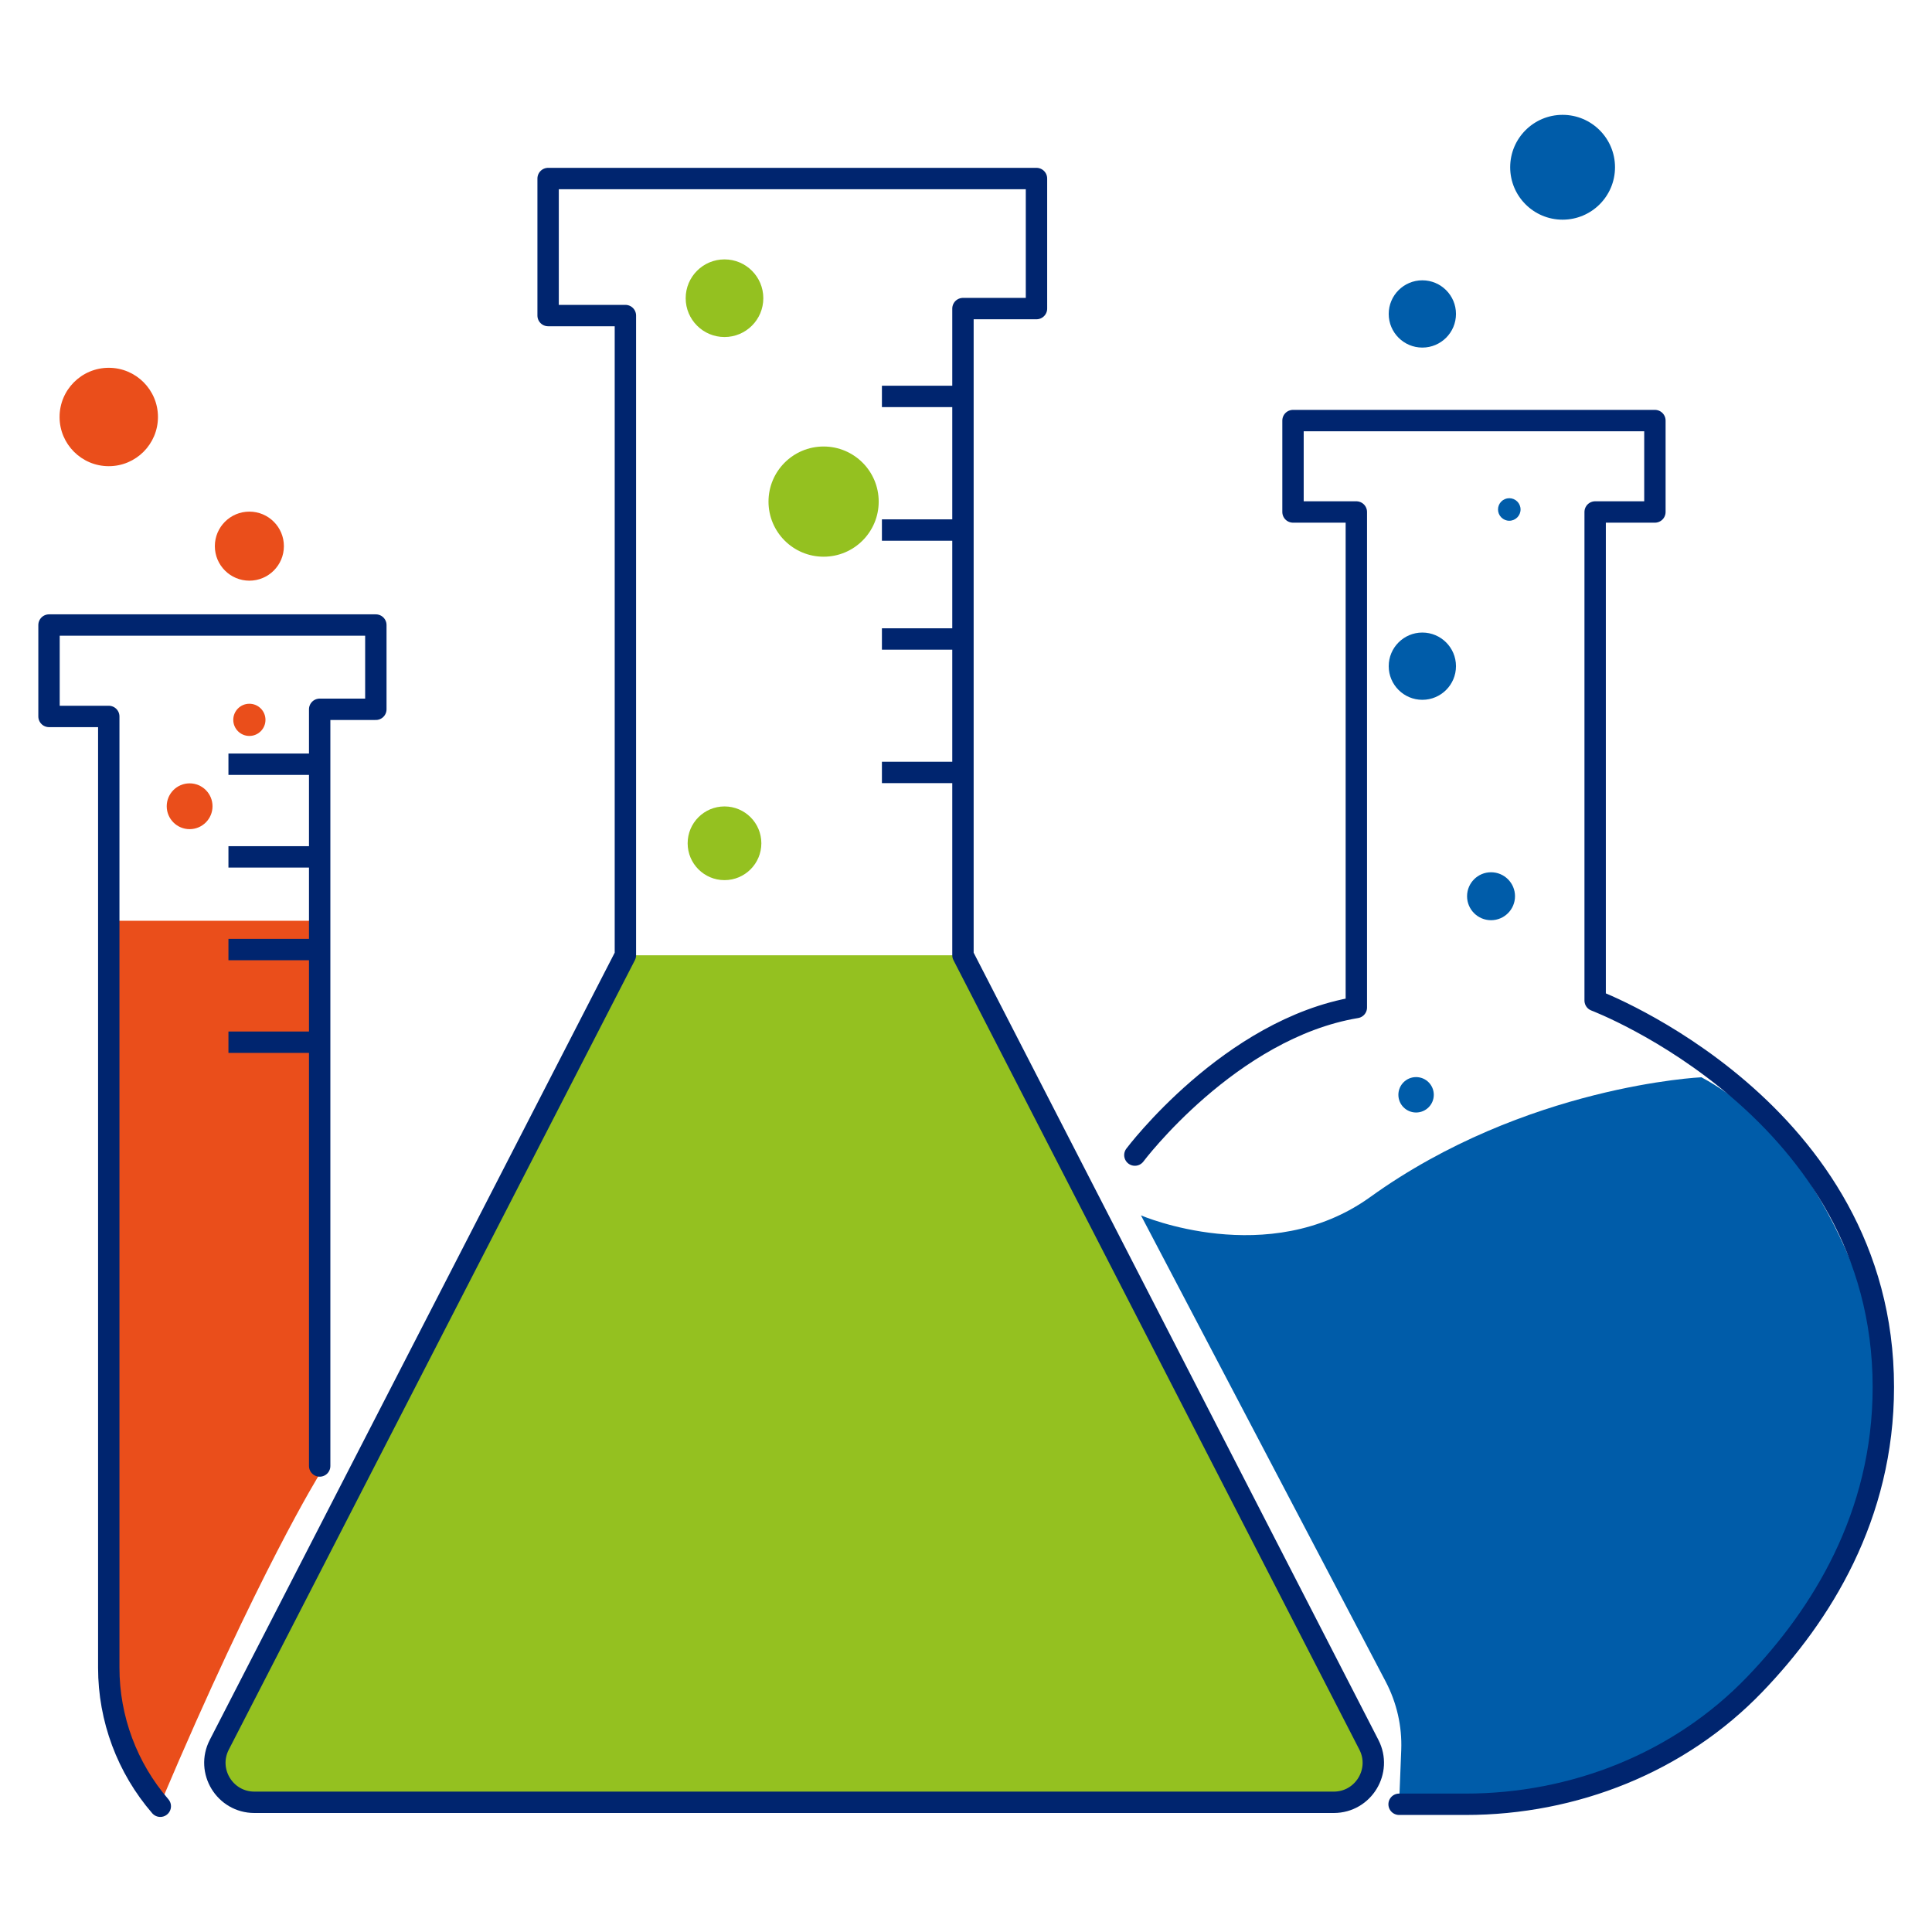 <?xml version="1.0" encoding="utf-8"?>
<!-- Generator: Adobe Illustrator 26.0.1, SVG Export Plug-In . SVG Version: 6.00 Build 0)  -->
<svg version="1.1" id="Layer_1" xmlns="http://www.w3.org/2000/svg" xmlns:xlink="http://www.w3.org/1999/xlink" x="0px" y="0px"
	 viewBox="0 0 1080 1080" style="enable-background:new 0 0 1080 1080;" xml:space="preserve">
<style type="text/css">
	.st0{fill:none;stroke:#00256F;stroke-width:11.951;stroke-miterlimit:10;}
	.st1{fill:#94C120;}
	.st2{fill:none;stroke:#00256F;stroke-width:11.951;stroke-linecap:round;stroke-linejoin:round;stroke-miterlimit:10;}
	.st3{fill:#005CA9;}
	.st4{fill:#EA4E1B;}
</style>
<line class="st0" x1="493" y1="221.6" x2="538.3" y2="221.6"/>
<line class="st0" x1="538.3" y1="296.3" x2="493" y2="296.3"/>
<line class="st0" x1="493" y1="357.2" x2="538.3" y2="357.2"/>
<line class="st0" x1="493" y1="431.8" x2="538.3" y2="431.8"/>
<path class="st1" d="M349.6,534h188.7l225.6,438.7c8.2,15.9-3.4,34.7-21.2,34.7H145.1c-17.8,0-29.4-18.9-21.2-34.8L349.6,534z"/>
<path class="st2" d="M579.4,99.8h-273v76.6h43.2V534l-227,441.3c-7.6,14.7,3.1,32.2,19.6,32.2h603.4c16.5,0,27.2-17.5,19.6-32.2
	L538.3,534V172.5h41.1V99.8z"/>
<path class="st3" d="M637.8,679.4l136.9,260.8c6.1,11.7,9.1,24.8,8.6,38l-1.2,30.4c0,0,160.1,23.7,227.2-101.2
	c0,0,35.3-50.7,43.1-146.7c0,0-22.9-116.5-101.3-158.5c0,0-98.4,4.5-185.2,67C709,710.1,637.8,679.4,637.8,679.4z"/>
<path class="st2" d="M782.1,1008.6h37.2c60.6,0,119.6-23.3,161.6-67c37.2-38.7,71.9-94.1,71.9-166.2
	c0-155.2-161.1-216.1-161.1-216.1V286.2h33.4v-51.1H722.8v51.1h35.4v277c-70.7,11.8-123.8,82.5-123.8,82.5"/>
<circle class="st3" cx="791.6" cy="612" r="9.9"/>
<circle class="st3" cx="833.5" cy="501" r="13.4"/>
<circle class="st3" cx="795.1" cy="372.4" r="18.8"/>
<circle class="st3" cx="795.1" cy="175.5" r="18.8"/>
<circle class="st3" cx="873.5" cy="93.5" r="29.3"/>
<circle class="st3" cx="843.7" cy="284.8" r="6.3"/>
<circle class="st1" cx="405" cy="471.4" r="20.6"/>
<circle class="st1" cx="460.4" cy="280.4" r="30.8"/>
<circle class="st1" cx="405" cy="166.7" r="21.7"/>
<path class="st4" d="M65.8,514.7H176l2.7,309.3c0,0-34.2,54.8-88.6,183.3c0,0-29.3-0.7-29.3-87.1L65.8,514.7z"/>
<path class="st2" d="M178.7,819.5v-423h31.4v-47.1H27.4v51.1h33.4v531.8c0,28.5,10.3,56,28.8,77.4"/>
<line class="st0" x1="127.7" y1="427.2" x2="173.1" y2="427.2"/>
<line class="st0" x1="127.7" y1="479" x2="173.1" y2="479"/>
<line class="st0" x1="127.7" y1="530.8" x2="173.1" y2="530.8"/>
<line class="st0" x1="127.7" y1="582.6" x2="173.1" y2="582.6"/>
<circle class="st4" cx="106" cy="450.7" r="12.8"/>
<circle class="st4" cx="139.4" cy="402.4" r="9"/>
<circle class="st4" cx="139.4" cy="305.3" r="19.3"/>
<circle class="st4" cx="60.8" cy="233.1" r="27.5"/>
</svg>
